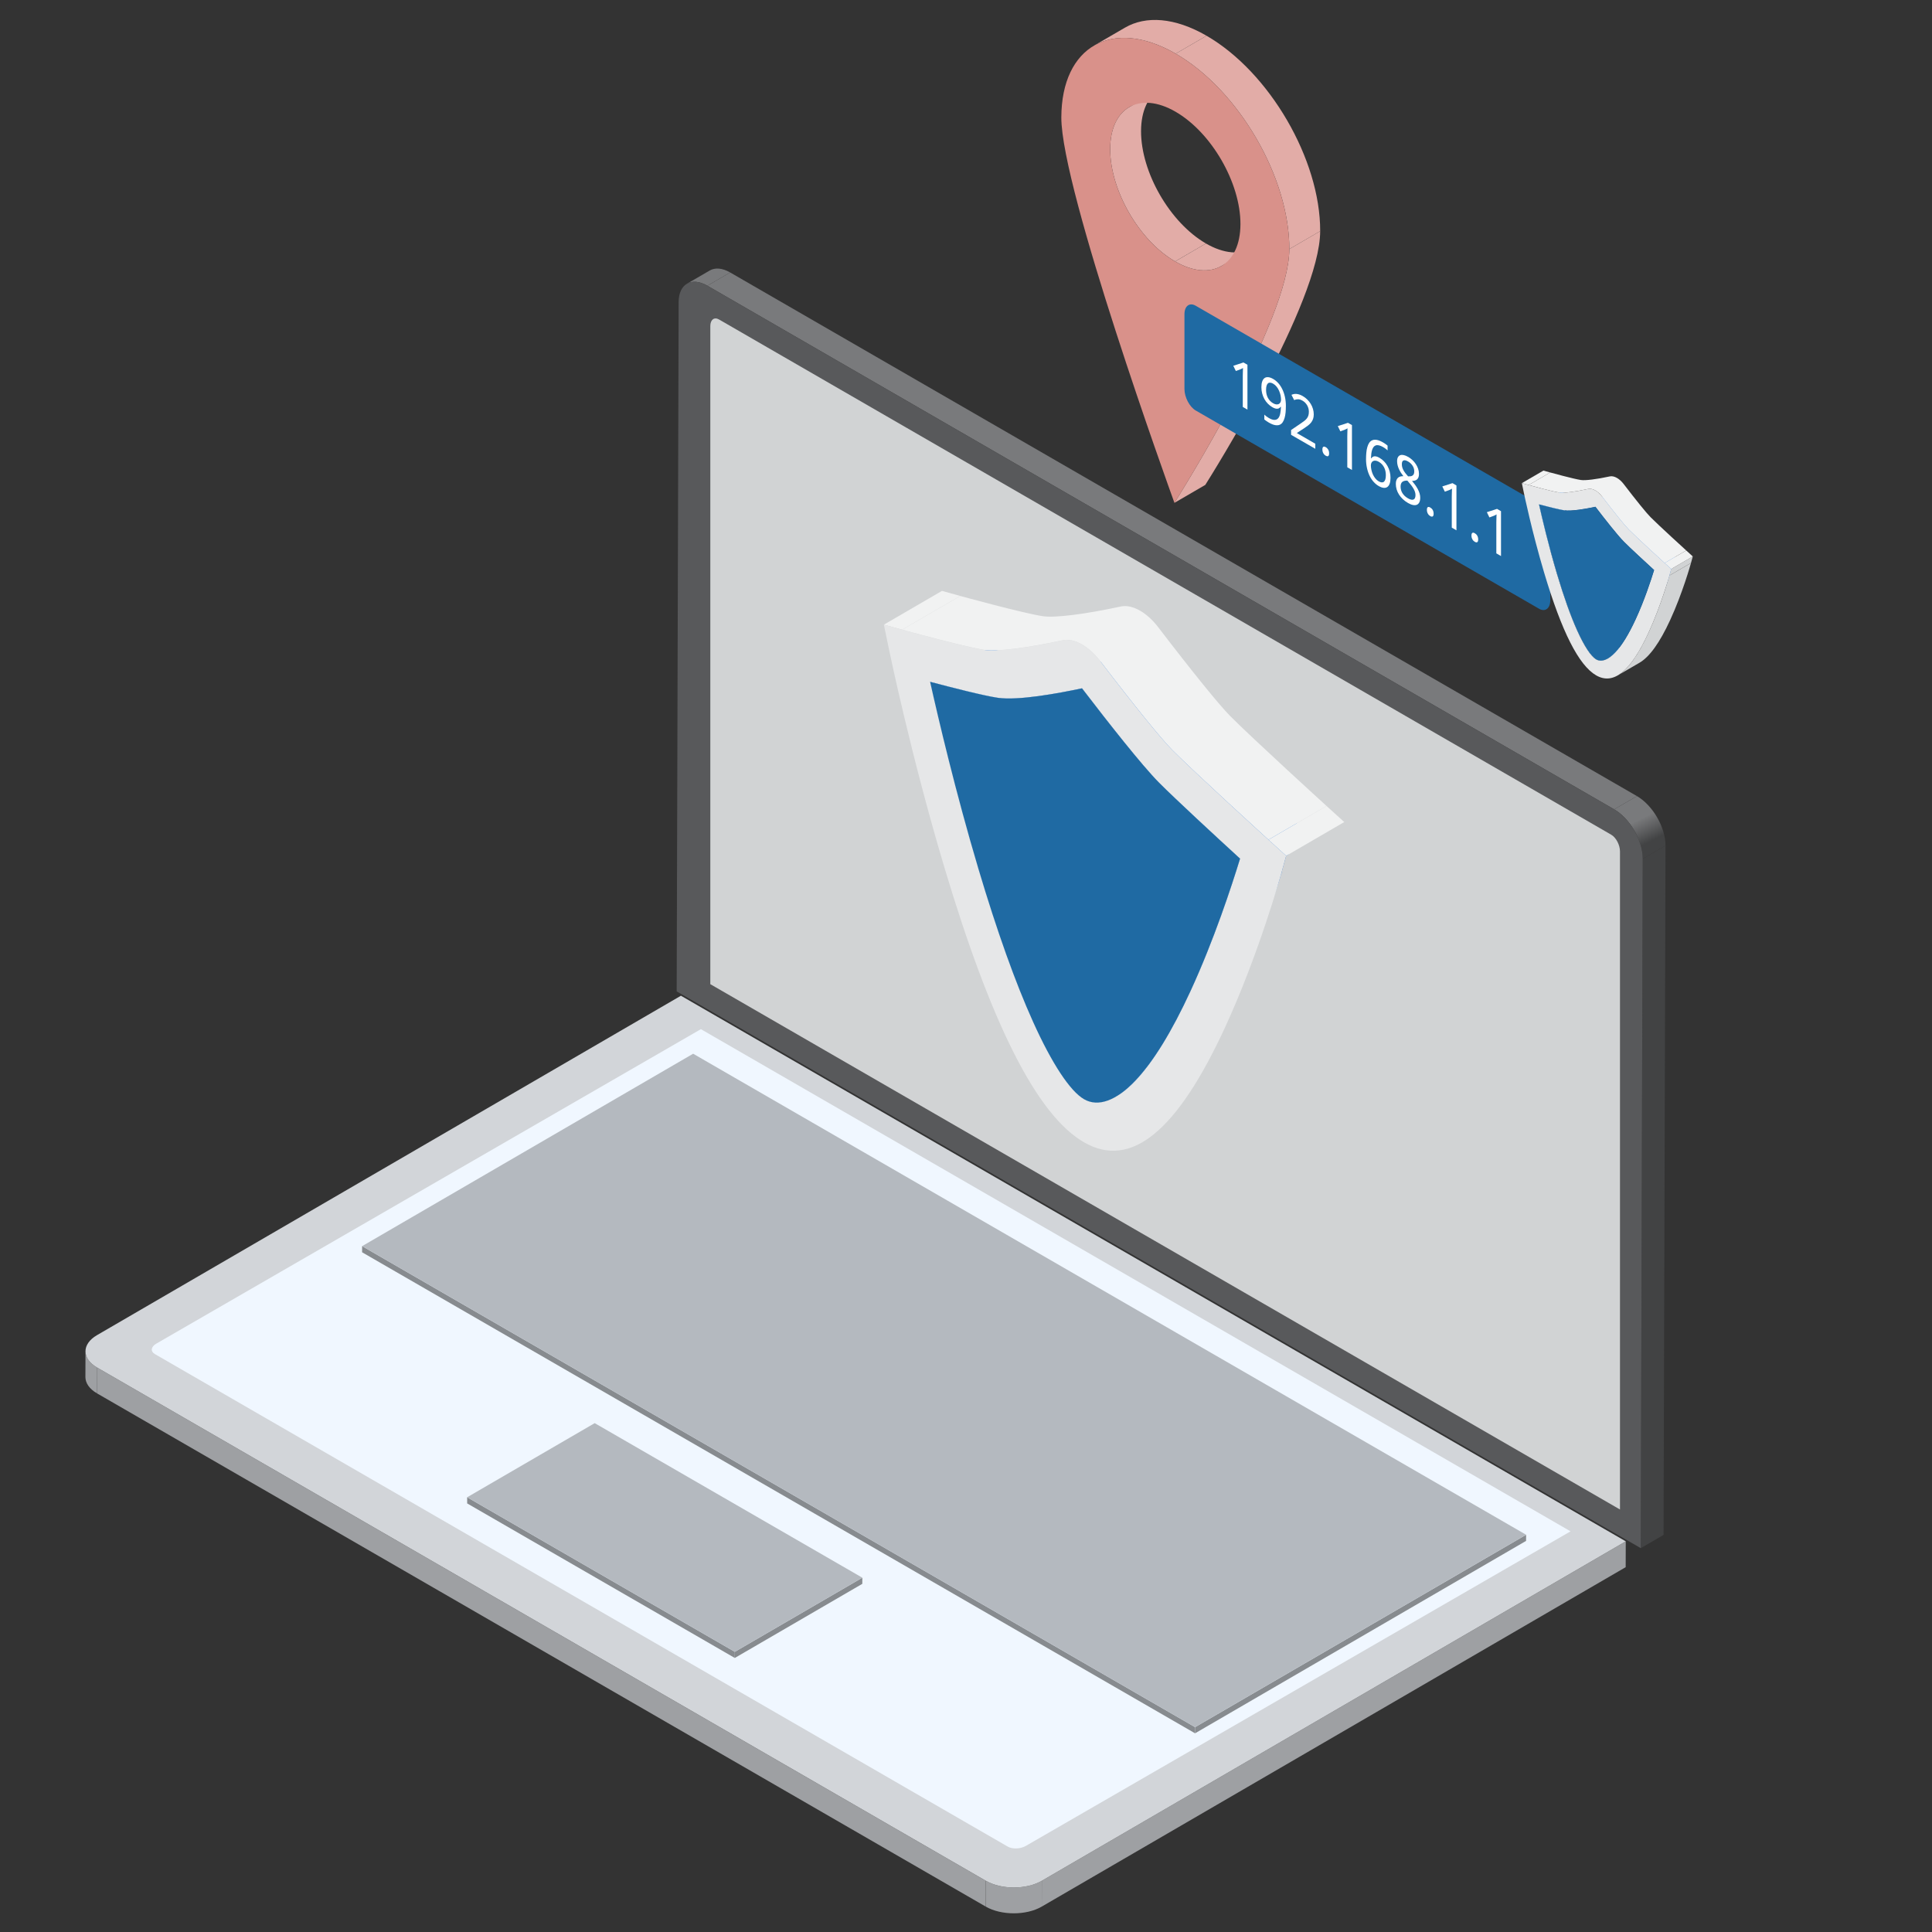 <svg xmlns="http://www.w3.org/2000/svg" xmlns:xlink="http://www.w3.org/1999/xlink" width="500" zoomAndPan="magnify" viewBox="0 0 375 375" height="500" preserveAspectRatio="xMidYMid meet" version="1.0"><rect x="0" y="0" width="375" height="375" fill="#333333" stroke="none"/><defs><clipPath id="78b6526fc5"><path d="M 313 154 L 324 154 L 324 167 L 313 167 Z M 313 154 " clip-rule="nonzero"/></clipPath><clipPath id="0c688fc270"><path d="M 313.309 157.094 L 317.73 154.523 C 320.801 156.297 323.285 160.598 323.273 164.133 L 318.852 166.703 C 318.863 163.168 316.379 158.867 313.309 157.094 Z M 313.309 157.094 " clip-rule="nonzero"/></clipPath><linearGradient x1="2026.762" gradientTransform="matrix(0.267, 0, 0, 0.267, -224.854, 3.873)" y1="561.362" x2="2052.505" gradientUnits="userSpaceOnUse" y2="612.881" id="705d3629d4"><stop stop-opacity="1" stop-color="rgb(47.499%, 47.8%, 48.599%)" offset="0"/><stop stop-opacity="1" stop-color="rgb(47.499%, 47.8%, 48.599%)" offset="0.25"/><stop stop-opacity="1" stop-color="rgb(47.499%, 47.8%, 48.599%)" offset="0.29"/><stop stop-opacity="1" stop-color="rgb(47.499%, 47.8%, 48.599%)" offset="0.312"/><stop stop-opacity="1" stop-color="rgb(47.499%, 47.8%, 48.599%)" offset="0.344"/><stop stop-opacity="1" stop-color="rgb(47.499%, 47.8%, 48.599%)" offset="0.359"/><stop stop-opacity="1" stop-color="rgb(47.331%, 47.632%, 48.428%)" offset="0.367"/><stop stop-opacity="1" stop-color="rgb(46.892%, 47.195%, 47.984%)" offset="0.371"/><stop stop-opacity="1" stop-color="rgb(46.622%, 46.925%, 47.71%)" offset="0.375"/><stop stop-opacity="1" stop-color="rgb(46.35%, 46.655%, 47.433%)" offset="0.379"/><stop stop-opacity="1" stop-color="rgb(46.078%, 46.385%, 47.159%)" offset="0.383"/><stop stop-opacity="1" stop-color="rgb(45.807%, 46.115%, 46.884%)" offset="0.387"/><stop stop-opacity="1" stop-color="rgb(45.537%, 45.847%, 46.609%)" offset="0.391"/><stop stop-opacity="1" stop-color="rgb(45.265%, 45.576%, 46.335%)" offset="0.395"/><stop stop-opacity="1" stop-color="rgb(44.995%, 45.306%, 46.06%)" offset="0.398"/><stop stop-opacity="1" stop-color="rgb(44.724%, 45.036%, 45.784%)" offset="0.402"/><stop stop-opacity="1" stop-color="rgb(44.452%, 44.766%, 45.509%)" offset="0.406"/><stop stop-opacity="1" stop-color="rgb(44.18%, 44.496%, 45.235%)" offset="0.41"/><stop stop-opacity="1" stop-color="rgb(43.91%, 44.226%, 44.96%)" offset="0.414"/><stop stop-opacity="1" stop-color="rgb(43.639%, 43.956%, 44.685%)" offset="0.418"/><stop stop-opacity="1" stop-color="rgb(43.367%, 43.686%, 44.411%)" offset="0.422"/><stop stop-opacity="1" stop-color="rgb(43.095%, 43.416%, 44.135%)" offset="0.426"/><stop stop-opacity="1" stop-color="rgb(42.825%, 43.147%, 43.86%)" offset="0.43"/><stop stop-opacity="1" stop-color="rgb(42.554%, 42.877%, 43.585%)" offset="0.434"/><stop stop-opacity="1" stop-color="rgb(42.282%, 42.607%, 43.311%)" offset="0.438"/><stop stop-opacity="1" stop-color="rgb(42.01%, 42.337%, 43.034%)" offset="0.441"/><stop stop-opacity="1" stop-color="rgb(41.74%, 42.067%, 42.76%)" offset="0.445"/><stop stop-opacity="1" stop-color="rgb(41.469%, 41.797%, 42.485%)" offset="0.449"/><stop stop-opacity="1" stop-color="rgb(41.199%, 41.527%, 42.21%)" offset="0.453"/><stop stop-opacity="1" stop-color="rgb(40.927%, 41.257%, 41.936%)" offset="0.457"/><stop stop-opacity="1" stop-color="rgb(40.656%, 40.987%, 41.661%)" offset="0.461"/><stop stop-opacity="1" stop-color="rgb(40.384%, 40.717%, 41.385%)" offset="0.465"/><stop stop-opacity="1" stop-color="rgb(40.114%, 40.448%, 41.11%)" offset="0.469"/><stop stop-opacity="1" stop-color="rgb(39.842%, 40.178%, 40.836%)" offset="0.473"/><stop stop-opacity="1" stop-color="rgb(39.571%, 39.908%, 40.561%)" offset="0.477"/><stop stop-opacity="1" stop-color="rgb(39.299%, 39.638%, 40.286%)" offset="0.48"/><stop stop-opacity="1" stop-color="rgb(39.029%, 39.368%, 40.012%)" offset="0.484"/><stop stop-opacity="1" stop-color="rgb(38.757%, 39.098%, 39.735%)" offset="0.488"/><stop stop-opacity="1" stop-color="rgb(38.486%, 38.828%, 39.461%)" offset="0.492"/><stop stop-opacity="1" stop-color="rgb(38.214%, 38.557%, 39.186%)" offset="0.496"/><stop stop-opacity="1" stop-color="rgb(37.944%, 38.287%, 38.911%)" offset="0.5"/><stop stop-opacity="1" stop-color="rgb(37.672%, 38.017%, 38.635%)" offset="0.504"/><stop stop-opacity="1" stop-color="rgb(37.401%, 37.749%, 38.361%)" offset="0.508"/><stop stop-opacity="1" stop-color="rgb(37.129%, 37.479%, 38.086%)" offset="0.512"/><stop stop-opacity="1" stop-color="rgb(36.859%, 37.209%, 37.811%)" offset="0.516"/><stop stop-opacity="1" stop-color="rgb(36.588%, 36.938%, 37.537%)" offset="0.52"/><stop stop-opacity="1" stop-color="rgb(36.317%, 36.668%, 37.262%)" offset="0.523"/><stop stop-opacity="1" stop-color="rgb(36.046%, 36.398%, 36.986%)" offset="0.527"/><stop stop-opacity="1" stop-color="rgb(35.774%, 36.128%, 36.711%)" offset="0.531"/><stop stop-opacity="1" stop-color="rgb(35.503%, 35.858%, 36.436%)" offset="0.535"/><stop stop-opacity="1" stop-color="rgb(35.233%, 35.59%, 36.162%)" offset="0.539"/><stop stop-opacity="1" stop-color="rgb(34.961%, 35.32%, 35.887%)" offset="0.543"/><stop stop-opacity="1" stop-color="rgb(34.689%, 35.049%, 35.612%)" offset="0.547"/><stop stop-opacity="1" stop-color="rgb(34.418%, 34.779%, 35.336%)" offset="0.551"/><stop stop-opacity="1" stop-color="rgb(34.148%, 34.509%, 35.062%)" offset="0.555"/><stop stop-opacity="1" stop-color="rgb(33.876%, 34.239%, 34.787%)" offset="0.559"/><stop stop-opacity="1" stop-color="rgb(33.604%, 33.969%, 34.512%)" offset="0.562"/><stop stop-opacity="1" stop-color="rgb(33.333%, 33.699%, 34.236%)" offset="0.566"/><stop stop-opacity="1" stop-color="rgb(33.063%, 33.429%, 33.961%)" offset="0.57"/><stop stop-opacity="1" stop-color="rgb(32.791%, 33.159%, 33.687%)" offset="0.574"/><stop stop-opacity="1" stop-color="rgb(32.521%, 32.89%, 33.412%)" offset="0.578"/><stop stop-opacity="1" stop-color="rgb(32.249%, 32.62%, 33.138%)" offset="0.582"/><stop stop-opacity="1" stop-color="rgb(31.978%, 32.35%, 32.863%)" offset="0.586"/><stop stop-opacity="1" stop-color="rgb(31.706%, 32.08%, 32.587%)" offset="0.59"/><stop stop-opacity="1" stop-color="rgb(31.436%, 31.81%, 32.312%)" offset="0.594"/><stop stop-opacity="1" stop-color="rgb(31.165%, 31.54%, 32.037%)" offset="0.598"/><stop stop-opacity="1" stop-color="rgb(30.893%, 31.27%, 31.763%)" offset="0.602"/><stop stop-opacity="1" stop-color="rgb(30.621%, 31%, 31.488%)" offset="0.605"/><stop stop-opacity="1" stop-color="rgb(30.351%, 30.73%, 31.213%)" offset="0.609"/><stop stop-opacity="1" stop-color="rgb(30.08%, 30.46%, 30.937%)" offset="0.613"/><stop stop-opacity="1" stop-color="rgb(29.808%, 30.191%, 30.663%)" offset="0.617"/><stop stop-opacity="1" stop-color="rgb(29.536%, 29.921%, 30.388%)" offset="0.621"/><stop stop-opacity="1" stop-color="rgb(29.266%, 29.651%, 30.113%)" offset="0.625"/><stop stop-opacity="1" stop-color="rgb(28.995%, 29.381%, 29.837%)" offset="0.629"/><stop stop-opacity="1" stop-color="rgb(28.723%, 29.111%, 29.562%)" offset="0.633"/><stop stop-opacity="1" stop-color="rgb(28.452%, 28.841%, 29.288%)" offset="0.637"/><stop stop-opacity="1" stop-color="rgb(28.181%, 28.571%, 29.013%)" offset="0.641"/><stop stop-opacity="1" stop-color="rgb(27.91%, 28.3%, 28.738%)" offset="0.645"/><stop stop-opacity="1" stop-color="rgb(27.64%, 28.03%, 28.464%)" offset="0.648"/><stop stop-opacity="1" stop-color="rgb(27.368%, 27.76%, 28.188%)" offset="0.652"/><stop stop-opacity="1" stop-color="rgb(27.097%, 27.492%, 27.913%)" offset="0.656"/><stop stop-opacity="1" stop-color="rgb(26.825%, 27.222%, 27.638%)" offset="0.66"/><stop stop-opacity="1" stop-color="rgb(26.555%, 26.952%, 27.364%)" offset="0.664"/><stop stop-opacity="1" stop-color="rgb(26.283%, 26.682%, 27.089%)" offset="0.668"/><stop stop-opacity="1" stop-color="rgb(26.012%, 26.411%, 26.814%)" offset="0.672"/><stop stop-opacity="1" stop-color="rgb(25.955%, 26.355%, 26.756%)" offset="0.688"/><stop stop-opacity="1" stop-color="rgb(25.899%, 26.299%, 26.7%)" offset="0.71"/><stop stop-opacity="1" stop-color="rgb(25.899%, 26.299%, 26.7%)" offset="0.75"/><stop stop-opacity="1" stop-color="rgb(25.899%, 26.299%, 26.7%)" offset="1"/></linearGradient><clipPath id="f78ef408e9"><path d="M 16.574 262 L 19 262 L 19 271 L 16.574 271 Z M 16.574 262 " clip-rule="nonzero"/></clipPath><clipPath id="a1cf9edf61"><path d="M 191 365 L 203 365 L 203 371.371 L 191 371.371 Z M 191 365 " clip-rule="nonzero"/></clipPath><clipPath id="461d2a3a03"><path d="M 16.574 193 L 316 193 L 316 367 L 16.574 367 Z M 16.574 193 " clip-rule="nonzero"/></clipPath><clipPath id="5db259e161"><path d="M 212 3.871 L 235 3.871 L 235 11 L 212 11 Z M 212 3.871 " clip-rule="nonzero"/></clipPath><clipPath id="b67e1e13a9"><path d="M 314 109 L 328.574 109 L 328.574 132 L 314 132 Z M 314 109 " clip-rule="nonzero"/></clipPath><clipPath id="d60cd17526"><path d="M 324 108 L 328.574 108 L 328.574 112 L 324 112 Z M 324 108 " clip-rule="nonzero"/></clipPath><clipPath id="5f098e083b"><path d="M 323 106 L 328.574 106 L 328.574 111 L 323 111 Z M 323 106 " clip-rule="nonzero"/></clipPath></defs><path fill="#797a7c" d="M 133.348 55.07 L 137.77 52.5 C 138.781 51.914 140.184 51.996 141.727 52.887 L 137.305 55.457 C 135.758 54.562 134.359 54.48 133.348 55.07 Z M 133.348 55.07 " fill-opacity="1" fill-rule="nonzero"/><path fill="#424344" d="M 318.852 166.703 L 323.273 164.133 L 322.895 297.926 L 318.473 300.496 Z M 318.852 166.703 " fill-opacity="1" fill-rule="nonzero"/><path fill="#797a7c" d="M 137.305 55.457 L 141.727 52.887 L 317.73 154.523 L 313.309 157.094 Z M 137.305 55.457 " fill-opacity="1" fill-rule="nonzero"/><g clip-path="url(#78b6526fc5)"><g clip-path="url(#0c688fc270)"><path fill="url(#705d3629d4)" d="M 313.309 154.523 L 313.309 166.703 L 323.285 166.703 L 323.285 154.523 Z M 313.309 154.523 " fill-rule="nonzero"/></g></g><path fill="#58595b" d="M 313.309 157.094 C 316.379 158.867 318.863 163.168 318.852 166.703 L 318.473 300.496 L 131.344 192.434 L 131.723 58.637 C 131.734 55.105 134.23 53.68 137.305 55.457 Z M 313.309 157.094 " fill-opacity="1" fill-rule="nonzero"/><path fill="#d1d3d4" d="M 137.871 191.027 L 137.871 63.297 C 137.871 62.047 138.633 61.473 139.566 62.012 L 312.742 162.02 C 313.676 162.559 314.438 164.008 314.438 165.258 L 314.438 292.992 Z M 137.871 191.027 " fill-opacity="1" fill-rule="nonzero"/><g clip-path="url(#f78ef408e9)"><path fill="#9ea0a3" d="M 16.578 267.293 L 16.594 262.277 C 16.59 263.426 17.348 264.574 18.863 265.449 L 18.852 270.465 C 17.332 269.586 16.578 268.438 16.578 267.293 Z M 16.578 267.293 " fill-opacity="1" fill-rule="nonzero"/></g><path fill="#9ea0a3" d="M 315.559 299.172 L 315.543 304.188 L 202.203 370.07 L 202.215 365.055 Z M 315.559 299.172 " fill-opacity="1" fill-rule="nonzero"/><path fill="#9ea0a3" d="M 191.344 365.055 L 191.332 370.07 L 18.852 270.465 L 18.863 265.449 Z M 191.344 365.055 " fill-opacity="1" fill-rule="nonzero"/><g clip-path="url(#a1cf9edf61)"><path fill="#9ea0a3" d="M 202.215 365.055 L 202.203 370.07 C 199.211 371.809 194.344 371.809 191.332 370.07 L 191.344 365.055 C 194.359 366.797 199.223 366.797 202.215 365.055 Z M 202.215 365.055 " fill-opacity="1" fill-rule="nonzero"/></g><g clip-path="url(#461d2a3a03)"><path fill="#d2d5d9" d="M 315.559 299.172 L 202.219 365.055 C 199.227 366.797 194.359 366.797 191.348 365.055 L 18.863 265.449 C 15.848 263.711 15.836 260.891 18.828 259.152 L 132.168 193.27 Z M 315.559 299.172 " fill-opacity="1" fill-rule="nonzero"/></g><path fill="#f0f7ff" d="M 304.84 297.234 L 199.113 358.289 C 198.078 358.887 196.516 358.949 195.621 358.434 L 30.066 262.828 C 29.172 262.312 29.285 261.41 30.316 260.812 L 136.043 199.758 L 304.84 297.23 Z M 304.84 297.234 " fill-opacity="1" fill-rule="nonzero"/><path fill="#878b8f" d="M 167.379 306.23 L 167.375 307.422 L 142.625 321.809 L 142.629 320.617 Z M 167.379 306.23 " fill-opacity="1" fill-rule="nonzero"/><path fill="#878b8f" d="M 142.629 320.617 L 142.625 321.809 L 90.676 291.812 L 90.676 290.617 Z M 142.629 320.617 " fill-opacity="1" fill-rule="nonzero"/><path fill="#b4b9bf" d="M 167.379 306.23 L 142.629 320.617 L 90.676 290.617 L 115.43 276.23 Z M 167.379 306.23 " fill-opacity="1" fill-rule="nonzero"/><path fill="#878b8f" d="M 296.219 297.895 L 296.211 299.086 L 231.961 336.434 L 231.965 335.238 Z M 296.219 297.895 " fill-opacity="1" fill-rule="nonzero"/><path fill="#878b8f" d="M 231.965 335.238 L 231.961 336.434 L 70.281 243.066 L 70.289 241.875 Z M 231.965 335.238 " fill-opacity="1" fill-rule="nonzero"/><path fill="#b4b9bf" d="M 296.219 297.895 L 231.965 335.238 L 70.289 241.875 L 134.539 204.527 Z M 296.219 297.895 " fill-opacity="1" fill-rule="nonzero"/><path fill="#ffffff" d="M 216.578 212.875 L 227.852 206.324 C 225.574 207.648 223.461 207.832 221.691 206.809 C 218.969 205.234 215.449 199.902 211.789 191.781 C 208.355 184.168 204.785 174.18 201.184 162.094 L 189.91 168.645 C 193.512 180.73 197.078 190.719 200.516 198.332 C 204.18 206.453 207.695 211.785 210.418 213.359 C 212.188 214.383 214.301 214.199 216.578 212.875 Z M 216.578 212.875 " fill-opacity="1" fill-rule="nonzero"/><path fill="#ffffff" d="M 189.906 168.648 L 201.18 162.094 C 196.758 147.242 193.391 132.891 191.801 125.781 L 180.527 132.336 C 182.117 139.441 185.484 153.793 189.906 168.648 Z M 189.906 168.648 " fill-opacity="1" fill-rule="nonzero"/><path fill="#f1f2f2" d="M 175.109 122.223 L 186.383 115.672 L 182.836 114.691 L 171.559 121.246 Z M 175.109 122.223 " fill-opacity="1" fill-rule="nonzero"/><path fill="#4788d6" d="M 210.016 133.602 L 221.289 127.051 C 216.719 128.027 208.887 129.473 204.961 128.895 C 202.18 128.48 195.844 126.852 191.805 125.781 L 180.531 132.336 C 184.57 133.406 190.906 135.035 193.688 135.445 C 197.609 136.023 205.445 134.578 210.016 133.602 Z M 210.016 133.602 " fill-opacity="1" fill-rule="nonzero"/><path fill="#4788d6" d="M 224.945 151.887 C 226.824 150.793 228.703 149.703 230.582 148.613 C 228.703 149.703 226.816 150.789 224.938 151.883 C 224.938 151.883 224.941 151.887 224.945 151.887 Z M 224.945 151.887 " fill-opacity="1" fill-rule="nonzero"/><path fill="#4788d6" d="M 236.215 145.328 C 232.891 141.98 226.344 133.645 221.289 127.047 L 210.016 133.602 C 215.07 140.199 221.617 148.531 224.938 151.883 C 224.957 151.871 226.699 150.863 230.582 148.613 C 232.461 147.523 234.332 146.43 236.215 145.34 C 232.953 147.234 231.074 148.328 230.582 148.613 C 228.699 149.703 226.824 150.793 224.945 151.887 C 228.156 155.125 236.078 162.43 240.695 166.66 L 251.969 160.109 C 247.348 155.875 239.422 148.566 236.215 145.328 Z M 236.215 145.328 " fill-opacity="1" fill-rule="nonzero"/><path fill="#4788d6" d="M 242.359 185.785 C 246.891 175.961 250.355 165.371 251.969 160.109 L 240.691 166.66 C 239.082 171.926 235.617 182.508 231.086 192.336 C 227.43 200.266 223.82 206.133 220.355 209.773 C 219.066 211.133 217.797 212.168 216.574 212.879 L 227.848 206.324 C 229.07 205.617 230.34 204.578 231.629 203.223 C 235.094 199.578 238.703 193.711 242.359 185.785 Z M 242.359 185.785 " fill-opacity="1" fill-rule="nonzero"/><path fill="#d1d3d4" d="M 221.723 221.711 L 232.996 215.16 C 238.297 212.078 243.625 204.656 249.082 192.809 C 255.574 178.711 259.789 163.617 259.969 162.984 L 248.695 169.539 C 248.516 170.172 244.301 185.266 237.809 199.359 C 232.352 211.211 227.023 218.633 221.723 221.711 Z M 221.723 221.711 " fill-opacity="1" fill-rule="nonzero"/><path fill="#e6e7e8" d="M 171.559 121.246 L 172.516 125.871 C 172.688 126.707 176.805 146.535 183.195 167.992 C 192.398 198.887 201.297 216.457 210.391 221.711 C 219.492 226.969 228.461 219.656 237.805 199.363 C 244.297 185.266 248.512 170.172 248.691 169.539 L 249.641 166.117 L 246.207 162.992 C 246.062 162.863 231.801 149.879 227.504 145.543 C 225.363 143.387 220.141 136.941 213.539 128.305 C 212.461 126.895 211.238 125.801 210.02 125.098 C 208.711 124.344 207.406 124.035 206.277 124.277 C 199.293 125.789 193.5 126.508 191.164 126.164 C 187.352 125.602 175.23 122.266 175.109 122.227 L 171.559 121.25 Z M 180.531 132.336 C 184.57 133.406 190.906 135.035 193.688 135.445 C 197.609 136.023 205.445 134.578 210.016 133.602 C 215.07 140.199 221.617 148.535 224.938 151.887 C 228.148 155.121 236.074 162.43 240.695 166.664 C 239.082 171.926 235.617 182.512 231.086 192.336 C 227.434 200.266 223.824 206.133 220.359 209.773 C 216.668 213.66 213.137 214.93 210.422 213.363 C 207.699 211.789 204.18 206.457 200.52 198.336 C 197.082 190.723 193.516 180.734 189.914 168.648 C 185.488 153.793 182.121 139.441 180.535 132.336 Z M 180.531 132.336 " fill-opacity="1" fill-rule="nonzero"/><path fill="#1f6aa3" d="M 210.016 133.602 C 205.445 134.578 197.613 136.023 193.688 135.445 C 190.906 135.035 184.57 133.406 180.531 132.336 C 182.121 139.441 185.484 153.793 189.91 168.648 C 193.512 180.734 197.078 190.723 200.516 198.336 C 204.18 206.457 207.695 211.789 210.418 213.363 C 213.137 214.93 216.664 213.66 220.355 209.773 C 223.82 206.133 227.43 200.266 231.086 192.336 C 235.617 182.512 239.082 171.926 240.691 166.66 C 236.07 162.426 228.145 155.117 224.938 151.883 C 221.617 148.531 215.066 140.199 210.016 133.602 Z M 210.016 133.602 " fill-opacity="1" fill-rule="nonzero"/><path fill="#f1f2f2" d="M 246.211 162.988 L 257.484 156.438 C 257.34 156.305 243.078 143.32 238.781 138.984 C 236.641 136.828 231.418 130.383 224.812 121.746 C 223.738 120.34 222.516 119.242 221.297 118.539 C 219.988 117.785 218.68 117.477 217.555 117.719 C 210.566 119.23 204.777 119.953 202.441 119.605 C 198.629 119.043 186.508 115.707 186.383 115.672 L 175.109 122.223 C 175.234 122.258 187.355 125.594 191.164 126.156 C 193.504 126.504 199.293 125.777 206.281 124.273 C 207.406 124.031 208.715 124.336 210.023 125.09 C 211.242 125.797 212.465 126.891 213.539 128.297 C 220.145 136.934 225.367 143.383 227.504 145.539 C 231.805 149.871 246.07 162.859 246.211 162.988 Z M 246.211 162.988 " fill-opacity="1" fill-rule="nonzero"/><path fill="#d1d3d4" d="M 248.695 169.535 L 259.969 162.984 L 260.918 159.559 L 249.645 166.113 Z M 248.695 169.535 " fill-opacity="1" fill-rule="nonzero"/><path fill="#f1f2f2" d="M 249.645 166.113 L 260.918 159.559 L 257.484 156.438 L 246.211 162.988 Z M 249.645 166.113 " fill-opacity="1" fill-rule="nonzero"/><path fill="#e2aca7" d="M 243.074 48.145 L 237.082 51.625 C 234.785 52.961 231.598 52.773 228.086 50.746 L 234.078 47.266 C 237.59 49.293 240.773 49.48 243.074 48.145 Z M 243.074 48.145 " fill-opacity="1" fill-rule="nonzero"/><path fill="#e2aca7" d="M 219.176 20.801 L 225.164 17.32 C 222.898 18.637 221.492 21.441 221.477 25.43 C 221.453 33.453 227.094 43.23 234.078 47.262 L 228.086 50.742 C 221.105 46.711 215.465 36.934 215.484 28.91 C 215.496 24.926 216.902 22.117 219.176 20.801 Z M 219.176 20.801 " fill-opacity="1" fill-rule="nonzero"/><g clip-path="url(#5db259e161)"><path fill="#e2aca7" d="M 212.371 8.844 L 218.363 5.363 C 222.395 3.02 228 3.359 234.195 6.938 L 228.203 10.418 C 222.012 6.844 216.402 6.5 212.371 8.844 Z M 212.371 8.844 " fill-opacity="1" fill-rule="nonzero"/></g><path fill="#e2aca7" d="M 250.258 48.348 L 256.246 44.863 C 256.207 58.758 235.059 92.355 233.945 94.121 L 227.953 97.605 C 229.066 95.836 250.215 62.234 250.258 48.348 Z M 250.258 48.348 " fill-opacity="1" fill-rule="nonzero"/><path fill="#e2aca7" d="M 228.203 10.418 L 234.191 6.938 C 246.414 13.996 256.289 30.973 256.246 44.863 L 250.258 48.348 C 250.297 34.453 240.422 17.477 228.203 10.418 Z M 228.203 10.418 " fill-opacity="1" fill-rule="nonzero"/><path fill="#d9918a" d="M 228.203 10.418 C 215.98 3.363 206.043 8.898 206.004 22.793 C 205.965 36.684 226.855 94.559 227.957 97.605 C 229.07 95.836 250.219 62.234 250.258 48.348 C 250.297 34.453 240.426 17.477 228.203 10.418 Z M 228.086 50.746 C 221.105 46.715 215.465 36.938 215.484 28.914 C 215.508 20.887 221.188 17.652 228.168 21.684 C 235.152 25.715 240.793 35.488 240.77 43.512 C 240.746 51.535 235.07 54.777 228.086 50.746 Z M 228.086 50.746 " fill-opacity="1" fill-rule="nonzero"/><path fill="#1f6aa3" d="M 298.719 118.152 L 232.086 79.676 C 230.887 78.98 229.902 77.102 229.902 75.5 L 229.902 60.996 C 229.902 59.395 230.887 58.648 232.086 59.344 L 298.719 97.82 C 299.922 98.512 300.906 100.395 300.906 101.996 L 300.906 116.5 C 300.906 118.102 299.922 118.844 298.719 118.152 Z M 298.719 118.152 " fill-opacity="1" fill-rule="nonzero"/><path fill="#ffffff" d="M 242.133 79.512 L 241.223 78.988 L 241.223 73.547 C 241.223 73.379 241.223 73.195 241.223 73 C 241.223 72.809 241.23 72.617 241.234 72.426 C 241.238 72.238 241.246 72.055 241.25 71.883 C 241.254 71.707 241.262 71.555 241.262 71.422 C 241.203 71.457 241.152 71.492 241.109 71.516 C 241.062 71.543 241.02 71.566 240.973 71.586 C 240.926 71.609 240.879 71.629 240.828 71.652 C 240.777 71.676 240.711 71.703 240.641 71.734 L 239.879 72.012 L 239.383 70.996 L 241.355 70.355 L 242.129 70.801 L 242.129 79.512 Z M 242.133 79.512 " fill-opacity="1" fill-rule="nonzero"/><path fill="#ffffff" d="M 249.586 78.82 C 249.586 79.238 249.566 79.645 249.535 80.035 C 249.496 80.43 249.434 80.793 249.34 81.113 C 249.25 81.438 249.125 81.719 248.969 81.957 C 248.812 82.195 248.609 82.359 248.367 82.457 C 248.121 82.555 247.832 82.574 247.488 82.512 C 247.148 82.453 246.75 82.293 246.293 82.027 C 246.227 81.992 246.152 81.945 246.078 81.898 C 245.996 81.848 245.918 81.797 245.84 81.742 C 245.758 81.684 245.684 81.629 245.609 81.574 C 245.531 81.516 245.465 81.465 245.406 81.41 L 245.406 80.48 C 245.527 80.598 245.664 80.715 245.816 80.828 C 245.969 80.941 246.117 81.039 246.262 81.125 C 246.727 81.395 247.109 81.52 247.41 81.504 C 247.707 81.492 247.945 81.375 248.121 81.156 C 248.297 80.938 248.422 80.637 248.496 80.254 C 248.57 79.875 248.613 79.449 248.629 78.988 L 248.562 78.949 C 248.496 79.055 248.41 79.137 248.316 79.207 C 248.219 79.273 248.105 79.312 247.973 79.332 C 247.844 79.348 247.699 79.332 247.531 79.289 C 247.367 79.246 247.184 79.164 246.98 79.047 C 246.652 78.859 246.359 78.629 246.094 78.359 C 245.828 78.09 245.602 77.789 245.418 77.453 C 245.23 77.121 245.09 76.762 244.988 76.375 C 244.887 75.988 244.836 75.586 244.836 75.164 C 244.836 74.711 244.887 74.336 244.996 74.035 C 245.105 73.73 245.258 73.516 245.457 73.375 C 245.652 73.238 245.895 73.184 246.18 73.211 C 246.461 73.242 246.777 73.355 247.129 73.559 C 247.477 73.758 247.801 74.023 248.102 74.352 C 248.398 74.68 248.66 75.066 248.879 75.512 C 249.098 75.957 249.273 76.457 249.398 77.012 C 249.523 77.566 249.59 78.172 249.59 78.82 Z M 247.137 74.484 C 246.93 74.363 246.742 74.293 246.57 74.277 C 246.398 74.258 246.254 74.293 246.129 74.391 C 246.008 74.488 245.91 74.641 245.844 74.855 C 245.777 75.066 245.742 75.348 245.742 75.691 C 245.742 75.969 245.773 76.234 245.828 76.488 C 245.887 76.742 245.969 76.98 246.086 77.199 C 246.199 77.418 246.34 77.617 246.512 77.801 C 246.684 77.98 246.879 78.141 247.105 78.27 C 247.34 78.406 247.551 78.48 247.738 78.496 C 247.93 78.512 248.09 78.484 248.227 78.414 C 248.359 78.34 248.461 78.23 248.535 78.086 C 248.613 77.938 248.648 77.77 248.648 77.578 C 248.648 77.312 248.617 77.031 248.555 76.73 C 248.488 76.426 248.395 76.133 248.27 75.848 C 248.145 75.562 247.988 75.301 247.797 75.062 C 247.609 74.824 247.387 74.629 247.137 74.484 Z M 247.137 74.484 " fill-opacity="1" fill-rule="nonzero"/><path fill="#ffffff" d="M 255.301 87.113 L 250.598 84.398 L 250.598 83.469 L 252.402 82.242 C 252.66 82.066 252.891 81.91 253.09 81.758 C 253.293 81.609 253.469 81.449 253.609 81.277 C 253.754 81.109 253.859 80.918 253.938 80.703 C 254.012 80.488 254.051 80.234 254.051 79.934 C 254.051 79.699 254.023 79.473 253.965 79.266 C 253.906 79.051 253.82 78.852 253.711 78.664 C 253.602 78.477 253.477 78.309 253.328 78.16 C 253.184 78.012 253.016 77.883 252.832 77.777 C 252.504 77.59 252.211 77.496 251.949 77.496 C 251.684 77.496 251.434 77.551 251.195 77.652 L 250.672 76.637 C 250.809 76.574 250.957 76.527 251.113 76.492 C 251.27 76.457 251.441 76.449 251.625 76.461 C 251.809 76.477 252 76.516 252.203 76.578 C 252.406 76.645 252.621 76.738 252.844 76.867 C 253.176 77.055 253.473 77.281 253.738 77.543 C 254.004 77.805 254.23 78.09 254.418 78.398 C 254.602 78.703 254.746 79.031 254.848 79.379 C 254.949 79.727 255 80.078 255 80.438 C 255 80.777 254.953 81.07 254.863 81.324 C 254.773 81.578 254.648 81.809 254.488 82.008 C 254.328 82.211 254.137 82.398 253.914 82.57 C 253.695 82.738 253.453 82.91 253.195 83.082 L 251.746 84.027 L 251.746 84.074 L 255.297 86.129 L 255.297 87.117 Z M 255.301 87.113 " fill-opacity="1" fill-rule="nonzero"/><path fill="#ffffff" d="M 256.676 87.246 C 256.676 87.098 256.691 86.98 256.727 86.895 C 256.762 86.809 256.809 86.75 256.867 86.719 C 256.926 86.684 256.992 86.676 257.07 86.691 C 257.152 86.711 257.234 86.742 257.328 86.797 C 257.422 86.848 257.504 86.91 257.586 86.988 C 257.664 87.066 257.734 87.156 257.793 87.254 C 257.852 87.352 257.898 87.465 257.934 87.59 C 257.965 87.715 257.98 87.852 257.98 88.004 C 257.98 88.152 257.965 88.266 257.934 88.352 C 257.898 88.438 257.852 88.496 257.793 88.531 C 257.734 88.566 257.664 88.574 257.586 88.559 C 257.504 88.543 257.422 88.512 257.328 88.461 C 257.234 88.406 257.152 88.34 257.07 88.262 C 256.992 88.188 256.926 88.094 256.867 87.996 C 256.809 87.895 256.762 87.781 256.727 87.656 C 256.691 87.531 256.676 87.395 256.676 87.246 Z M 256.676 87.246 " fill-opacity="1" fill-rule="nonzero"/><path fill="#ffffff" d="M 262.418 91.223 L 261.508 90.699 L 261.508 85.258 C 261.508 85.09 261.508 84.906 261.508 84.711 C 261.508 84.52 261.516 84.328 261.52 84.137 C 261.523 83.949 261.531 83.766 261.535 83.594 C 261.539 83.418 261.547 83.266 261.547 83.133 C 261.488 83.168 261.438 83.199 261.395 83.227 C 261.348 83.254 261.305 83.277 261.258 83.297 C 261.211 83.32 261.16 83.34 261.109 83.363 C 261.062 83.387 260.996 83.414 260.926 83.445 L 260.164 83.723 L 259.668 82.707 L 261.641 82.066 L 262.414 82.512 L 262.414 91.223 Z M 262.418 91.223 " fill-opacity="1" fill-rule="nonzero"/><path fill="#ffffff" d="M 265.148 89.078 C 265.148 88.664 265.168 88.258 265.203 87.867 C 265.238 87.473 265.301 87.113 265.395 86.789 C 265.484 86.461 265.609 86.18 265.766 85.945 C 265.926 85.711 266.129 85.547 266.371 85.445 C 266.613 85.348 266.906 85.324 267.246 85.387 C 267.586 85.445 267.984 85.609 268.441 85.871 C 268.512 85.91 268.582 85.953 268.66 86.004 C 268.738 86.051 268.82 86.105 268.898 86.164 C 268.98 86.219 269.055 86.273 269.129 86.332 C 269.207 86.391 269.273 86.445 269.328 86.5 L 269.328 87.422 C 269.207 87.305 269.07 87.188 268.922 87.078 C 268.77 86.969 268.617 86.871 268.473 86.785 C 268.164 86.605 267.891 86.492 267.656 86.441 C 267.418 86.391 267.215 86.391 267.043 86.449 C 266.875 86.504 266.73 86.605 266.613 86.754 C 266.496 86.902 266.406 87.086 266.332 87.305 C 266.262 87.523 266.207 87.77 266.172 88.043 C 266.137 88.316 266.117 88.609 266.105 88.922 L 266.168 88.957 C 266.238 88.852 266.32 88.766 266.418 88.699 C 266.516 88.629 266.633 88.59 266.762 88.574 C 266.891 88.562 267.039 88.574 267.203 88.617 C 267.363 88.66 267.547 88.742 267.75 88.859 C 268.078 89.047 268.371 89.277 268.637 89.547 C 268.906 89.816 269.129 90.117 269.312 90.453 C 269.5 90.785 269.641 91.145 269.742 91.531 C 269.844 91.918 269.895 92.32 269.895 92.742 C 269.895 93.195 269.844 93.57 269.734 93.871 C 269.629 94.168 269.477 94.387 269.277 94.527 C 269.078 94.664 268.836 94.719 268.555 94.688 C 268.273 94.66 267.957 94.543 267.605 94.34 C 267.262 94.145 266.941 93.879 266.641 93.551 C 266.336 93.223 266.078 92.836 265.859 92.391 C 265.637 91.945 265.465 91.445 265.34 90.891 C 265.211 90.336 265.145 89.73 265.145 89.078 Z M 267.602 93.426 C 267.805 93.543 267.996 93.609 268.168 93.629 C 268.336 93.645 268.484 93.609 268.605 93.516 C 268.727 93.422 268.824 93.266 268.891 93.055 C 268.957 92.84 268.992 92.562 268.992 92.219 C 268.992 91.941 268.965 91.672 268.906 91.418 C 268.852 91.168 268.766 90.93 268.652 90.711 C 268.535 90.492 268.395 90.289 268.227 90.109 C 268.055 89.926 267.855 89.77 267.629 89.641 C 267.402 89.504 267.191 89.43 267 89.414 C 266.809 89.398 266.645 89.426 266.512 89.496 C 266.379 89.57 266.273 89.68 266.199 89.824 C 266.125 89.973 266.086 90.145 266.086 90.332 C 266.086 90.598 266.121 90.883 266.184 91.184 C 266.246 91.484 266.34 91.773 266.465 92.059 C 266.59 92.34 266.75 92.602 266.938 92.844 C 267.125 93.082 267.348 93.277 267.598 93.426 Z M 267.602 93.426 " fill-opacity="1" fill-rule="nonzero"/><path fill="#ffffff" d="M 273.301 88.664 C 273.586 88.832 273.863 89.031 274.117 89.266 C 274.375 89.5 274.602 89.762 274.793 90.051 C 274.984 90.336 275.141 90.645 275.254 90.973 C 275.363 91.301 275.422 91.637 275.422 91.988 C 275.422 92.254 275.391 92.473 275.32 92.648 C 275.25 92.824 275.156 92.965 275.035 93.066 C 274.918 93.164 274.773 93.242 274.609 93.281 C 274.441 93.324 274.266 93.344 274.07 93.344 C 274.273 93.582 274.465 93.832 274.66 94.094 C 274.852 94.355 275.02 94.621 275.172 94.898 C 275.32 95.176 275.438 95.457 275.531 95.742 C 275.621 96.027 275.664 96.316 275.664 96.605 C 275.664 96.973 275.605 97.27 275.492 97.5 C 275.379 97.73 275.215 97.887 275.008 97.977 C 274.801 98.059 274.551 98.078 274.258 98.02 C 273.969 97.965 273.648 97.832 273.297 97.633 C 272.918 97.414 272.582 97.164 272.289 96.887 C 271.996 96.609 271.746 96.312 271.547 95.996 C 271.344 95.68 271.191 95.348 271.086 94.996 C 270.984 94.648 270.93 94.289 270.93 93.922 C 270.93 93.625 270.969 93.379 271.047 93.188 C 271.125 92.992 271.227 92.84 271.359 92.723 C 271.488 92.609 271.645 92.527 271.824 92.484 C 272 92.445 272.191 92.422 272.391 92.426 C 272.223 92.207 272.062 91.98 271.914 91.75 C 271.77 91.52 271.641 91.285 271.531 91.043 C 271.422 90.805 271.336 90.555 271.273 90.305 C 271.211 90.051 271.176 89.789 271.176 89.531 C 271.176 89.184 271.234 88.914 271.352 88.723 C 271.465 88.527 271.621 88.402 271.816 88.34 C 272.016 88.277 272.238 88.277 272.496 88.34 C 272.75 88.398 273.016 88.508 273.297 88.672 Z M 271.855 94.465 C 271.855 94.676 271.883 94.887 271.938 95.094 C 271.992 95.301 272.078 95.5 272.195 95.695 C 272.312 95.887 272.461 96.07 272.637 96.246 C 272.816 96.418 273.031 96.574 273.277 96.719 C 273.52 96.859 273.73 96.945 273.914 96.984 C 274.098 97.02 274.254 97.012 274.375 96.953 C 274.5 96.895 274.594 96.793 274.652 96.645 C 274.715 96.5 274.746 96.312 274.746 96.09 C 274.746 95.887 274.711 95.676 274.645 95.473 C 274.578 95.266 274.484 95.055 274.355 94.84 C 274.23 94.625 274.082 94.402 273.906 94.172 C 273.73 93.945 273.535 93.707 273.316 93.461 L 273.164 93.285 C 272.73 93.273 272.402 93.359 272.184 93.539 C 271.961 93.719 271.852 94.031 271.852 94.465 Z M 273.289 89.562 C 272.922 89.352 272.637 89.289 272.418 89.375 C 272.203 89.461 272.098 89.707 272.098 90.105 C 272.098 90.332 272.125 90.543 272.188 90.742 C 272.25 90.941 272.332 91.133 272.438 91.32 C 272.547 91.512 272.672 91.695 272.82 91.887 C 272.973 92.074 273.133 92.266 273.309 92.461 C 273.477 92.469 273.629 92.461 273.777 92.445 C 273.922 92.426 274.051 92.387 274.156 92.316 C 274.266 92.246 274.352 92.148 274.414 92.016 C 274.473 91.887 274.508 91.715 274.508 91.5 C 274.508 91.102 274.398 90.73 274.18 90.395 C 273.965 90.059 273.668 89.781 273.289 89.562 Z M 273.289 89.562 " fill-opacity="1" fill-rule="nonzero"/><path fill="#ffffff" d="M 276.961 98.961 C 276.961 98.809 276.977 98.691 277.012 98.605 C 277.047 98.52 277.09 98.461 277.152 98.43 C 277.211 98.398 277.277 98.391 277.355 98.406 C 277.434 98.422 277.52 98.457 277.613 98.512 C 277.703 98.562 277.789 98.625 277.871 98.703 C 277.949 98.781 278.02 98.867 278.078 98.965 C 278.137 99.066 278.184 99.176 278.215 99.301 C 278.25 99.43 278.266 99.566 278.266 99.715 C 278.266 99.863 278.25 99.98 278.215 100.066 C 278.184 100.148 278.137 100.207 278.078 100.242 C 278.02 100.277 277.949 100.285 277.871 100.273 C 277.789 100.258 277.703 100.227 277.613 100.176 C 277.52 100.121 277.438 100.055 277.355 99.977 C 277.277 99.898 277.211 99.809 277.152 99.707 C 277.094 99.605 277.047 99.496 277.012 99.371 C 276.977 99.242 276.961 99.109 276.961 98.961 Z M 276.961 98.961 " fill-opacity="1" fill-rule="nonzero"/><path fill="#ffffff" d="M 282.699 102.938 L 281.789 102.41 L 281.789 96.973 C 281.789 96.801 281.789 96.621 281.789 96.426 C 281.789 96.23 281.797 96.043 281.801 95.852 C 281.805 95.66 281.812 95.48 281.816 95.305 C 281.824 95.133 281.828 94.98 281.832 94.844 C 281.773 94.883 281.723 94.914 281.676 94.941 C 281.629 94.969 281.586 94.988 281.539 95.012 C 281.496 95.031 281.445 95.055 281.395 95.078 C 281.344 95.102 281.277 95.129 281.207 95.156 L 280.445 95.438 L 279.949 94.418 L 281.922 93.777 L 282.695 94.227 L 282.695 102.938 Z M 282.699 102.938 " fill-opacity="1" fill-rule="nonzero"/><path fill="#ffffff" d="M 285.609 103.953 C 285.609 103.801 285.625 103.684 285.66 103.602 C 285.695 103.516 285.742 103.457 285.801 103.422 C 285.859 103.391 285.926 103.383 286.004 103.398 C 286.086 103.414 286.168 103.449 286.262 103.504 C 286.352 103.555 286.438 103.617 286.52 103.695 C 286.598 103.773 286.668 103.859 286.727 103.961 C 286.785 104.059 286.832 104.172 286.863 104.297 C 286.898 104.422 286.914 104.559 286.914 104.707 C 286.914 104.859 286.898 104.973 286.863 105.059 C 286.832 105.145 286.785 105.203 286.727 105.238 C 286.668 105.27 286.598 105.277 286.52 105.266 C 286.438 105.25 286.352 105.219 286.262 105.168 C 286.168 105.113 286.086 105.047 286.004 104.969 C 285.926 104.895 285.859 104.801 285.801 104.699 C 285.742 104.598 285.695 104.488 285.66 104.363 C 285.625 104.238 285.609 104.102 285.609 103.953 Z M 285.609 103.953 " fill-opacity="1" fill-rule="nonzero"/><path fill="#ffffff" d="M 291.348 107.934 L 290.438 107.406 L 290.438 101.969 C 290.438 101.797 290.438 101.617 290.438 101.422 C 290.438 101.227 290.445 101.039 290.449 100.848 C 290.457 100.656 290.461 100.477 290.465 100.301 C 290.473 100.129 290.477 99.973 290.48 99.84 C 290.422 99.879 290.371 99.91 290.324 99.938 C 290.277 99.965 290.234 99.984 290.188 100.008 C 290.145 100.027 290.094 100.051 290.043 100.074 C 289.992 100.098 289.926 100.125 289.855 100.152 L 289.094 100.434 L 288.598 99.414 L 290.574 98.773 L 291.344 99.223 L 291.344 107.934 Z M 291.348 107.934 " fill-opacity="1" fill-rule="nonzero"/><path fill="#ffffff" d="M 312.105 127.801 L 316.293 125.367 C 315.449 125.859 314.664 125.93 314.008 125.551 C 312.996 124.965 311.691 122.984 310.328 119.969 C 309.055 117.145 307.727 113.434 306.391 108.945 L 302.203 111.379 C 303.543 115.867 304.867 119.574 306.141 122.402 C 307.5 125.418 308.809 127.398 309.82 127.984 C 310.477 128.363 311.262 128.297 312.105 127.801 Z M 312.105 127.801 " fill-opacity="1" fill-rule="nonzero"/><path fill="#ffffff" d="M 302.203 111.379 L 306.391 108.945 C 304.75 103.43 303.5 98.102 302.906 95.461 L 298.719 97.895 C 299.309 100.535 300.559 105.863 302.203 111.379 Z M 302.203 111.379 " fill-opacity="1" fill-rule="nonzero"/><path fill="#f1f2f2" d="M 296.707 94.141 L 300.895 91.707 L 299.574 91.344 L 295.391 93.777 Z M 296.707 94.141 " fill-opacity="1" fill-rule="nonzero"/><path fill="#4788d6" d="M 309.672 98.367 L 313.859 95.934 C 312.16 96.297 309.254 96.832 307.793 96.617 C 306.762 96.465 304.41 95.859 302.91 95.465 L 298.723 97.898 C 300.223 98.293 302.574 98.898 303.609 99.051 C 305.066 99.266 307.973 98.73 309.672 98.367 Z M 309.672 98.367 " fill-opacity="1" fill-rule="nonzero"/><path fill="#4788d6" d="M 315.211 105.156 C 315.91 104.75 316.609 104.348 317.305 103.941 C 316.605 104.348 315.906 104.75 315.211 105.156 Z M 315.211 105.156 " fill-opacity="1" fill-rule="nonzero"/><path fill="#4788d6" d="M 319.398 102.723 C 318.164 101.477 315.73 98.387 313.855 95.938 L 309.668 98.371 C 311.543 100.82 313.977 103.914 315.211 105.156 C 315.215 105.152 315.863 104.777 317.305 103.941 C 318.004 103.535 318.699 103.129 319.395 102.727 C 318.184 103.43 317.488 103.836 317.305 103.941 C 316.605 104.348 315.906 104.75 315.211 105.156 C 316.406 106.359 319.348 109.07 321.059 110.645 L 325.246 108.207 C 323.531 106.637 320.586 103.922 319.398 102.719 Z M 319.398 102.723 " fill-opacity="1" fill-rule="nonzero"/><path fill="#4788d6" d="M 321.68 117.742 C 323.363 114.094 324.648 110.164 325.25 108.207 L 321.062 110.645 C 320.461 112.598 319.18 116.527 317.492 120.176 C 316.137 123.117 314.797 125.301 313.508 126.652 C 313.031 127.156 312.559 127.539 312.105 127.801 L 316.293 125.367 C 316.746 125.105 317.215 124.723 317.695 124.219 C 318.984 122.863 320.324 120.684 321.68 117.742 Z M 321.68 117.742 " fill-opacity="1" fill-rule="nonzero"/><g clip-path="url(#b67e1e13a9)"><path fill="#d1d3d4" d="M 314.02 131.086 L 318.207 128.648 C 320.172 127.508 322.152 124.75 324.18 120.348 C 326.59 115.117 328.156 109.512 328.223 109.273 L 324.035 111.711 C 323.969 111.945 322.402 117.551 319.992 122.781 C 317.965 127.18 315.988 129.938 314.02 131.086 Z M 314.02 131.086 " fill-opacity="1" fill-rule="nonzero"/></g><path fill="#e6e7e8" d="M 295.391 93.777 L 295.746 95.496 C 295.809 95.805 297.34 103.172 299.711 111.137 C 303.129 122.605 306.434 129.133 309.809 131.086 C 313.188 133.035 316.52 130.32 319.988 122.785 C 322.398 117.551 323.965 111.945 324.031 111.711 L 324.383 110.441 L 323.109 109.281 C 323.055 109.234 317.762 104.41 316.164 102.801 C 315.371 101.996 313.43 99.605 310.977 96.398 C 310.578 95.879 310.125 95.469 309.672 95.207 C 309.188 94.93 308.699 94.812 308.281 94.902 C 305.688 95.465 303.539 95.734 302.668 95.605 C 301.254 95.398 296.754 94.156 296.707 94.145 L 295.387 93.781 Z M 298.723 97.895 C 300.223 98.293 302.578 98.898 303.609 99.051 C 305.066 99.266 307.973 98.727 309.672 98.363 C 311.547 100.812 313.977 103.91 315.211 105.152 C 316.402 106.352 319.348 109.066 321.062 110.641 C 320.461 112.594 319.18 116.527 317.492 120.172 C 316.137 123.117 314.797 125.297 313.508 126.648 C 312.141 128.09 310.828 128.562 309.82 127.98 C 308.809 127.398 307.504 125.418 306.141 122.402 C 304.867 119.574 303.543 115.863 302.203 111.375 C 300.562 105.859 299.312 100.531 298.719 97.891 Z M 298.723 97.895 " fill-opacity="1" fill-rule="nonzero"/><path fill="#1f6aa3" d="M 309.672 98.367 C 307.973 98.73 305.066 99.266 303.609 99.051 C 302.578 98.898 300.223 98.293 298.723 97.898 C 299.312 100.535 300.562 105.867 302.207 111.383 C 303.543 115.871 304.867 119.578 306.145 122.406 C 307.504 125.422 308.809 127.402 309.824 127.988 C 310.832 128.57 312.141 128.094 313.512 126.652 C 314.801 125.301 316.141 123.121 317.496 120.18 C 319.18 116.527 320.465 112.598 321.066 110.645 C 319.348 109.074 316.406 106.359 315.215 105.156 C 313.98 103.91 311.551 100.82 309.676 98.371 Z M 309.672 98.367 " fill-opacity="1" fill-rule="nonzero"/><path fill="#f1f2f2" d="M 323.109 109.277 L 327.297 106.844 C 327.242 106.797 321.945 101.973 320.352 100.363 C 319.555 99.562 317.617 97.168 315.164 93.965 C 314.766 93.441 314.312 93.031 313.859 92.77 C 313.375 92.492 312.887 92.375 312.469 92.469 C 309.875 93.027 307.727 93.297 306.855 93.168 C 305.441 92.961 300.941 91.723 300.895 91.707 L 296.707 94.141 C 296.754 94.156 301.254 95.395 302.668 95.602 C 303.539 95.73 305.688 95.461 308.281 94.902 C 308.699 94.812 309.188 94.926 309.672 95.207 C 310.125 95.465 310.578 95.875 310.977 96.398 C 313.43 99.605 315.371 101.996 316.164 102.797 C 317.762 104.406 323.055 109.23 323.109 109.277 Z M 323.109 109.277 " fill-opacity="1" fill-rule="nonzero"/><g clip-path="url(#d60cd17526)"><path fill="#d1d3d4" d="M 324.031 111.711 L 328.219 109.273 L 328.57 108.008 L 324.383 110.438 Z M 324.031 111.711 " fill-opacity="1" fill-rule="nonzero"/></g><g clip-path="url(#5f098e083b)"><path fill="#f1f2f2" d="M 324.383 110.438 L 328.57 108.008 L 327.297 106.844 L 323.109 109.277 Z M 324.383 110.438 " fill-opacity="1" fill-rule="nonzero"/></g></svg>